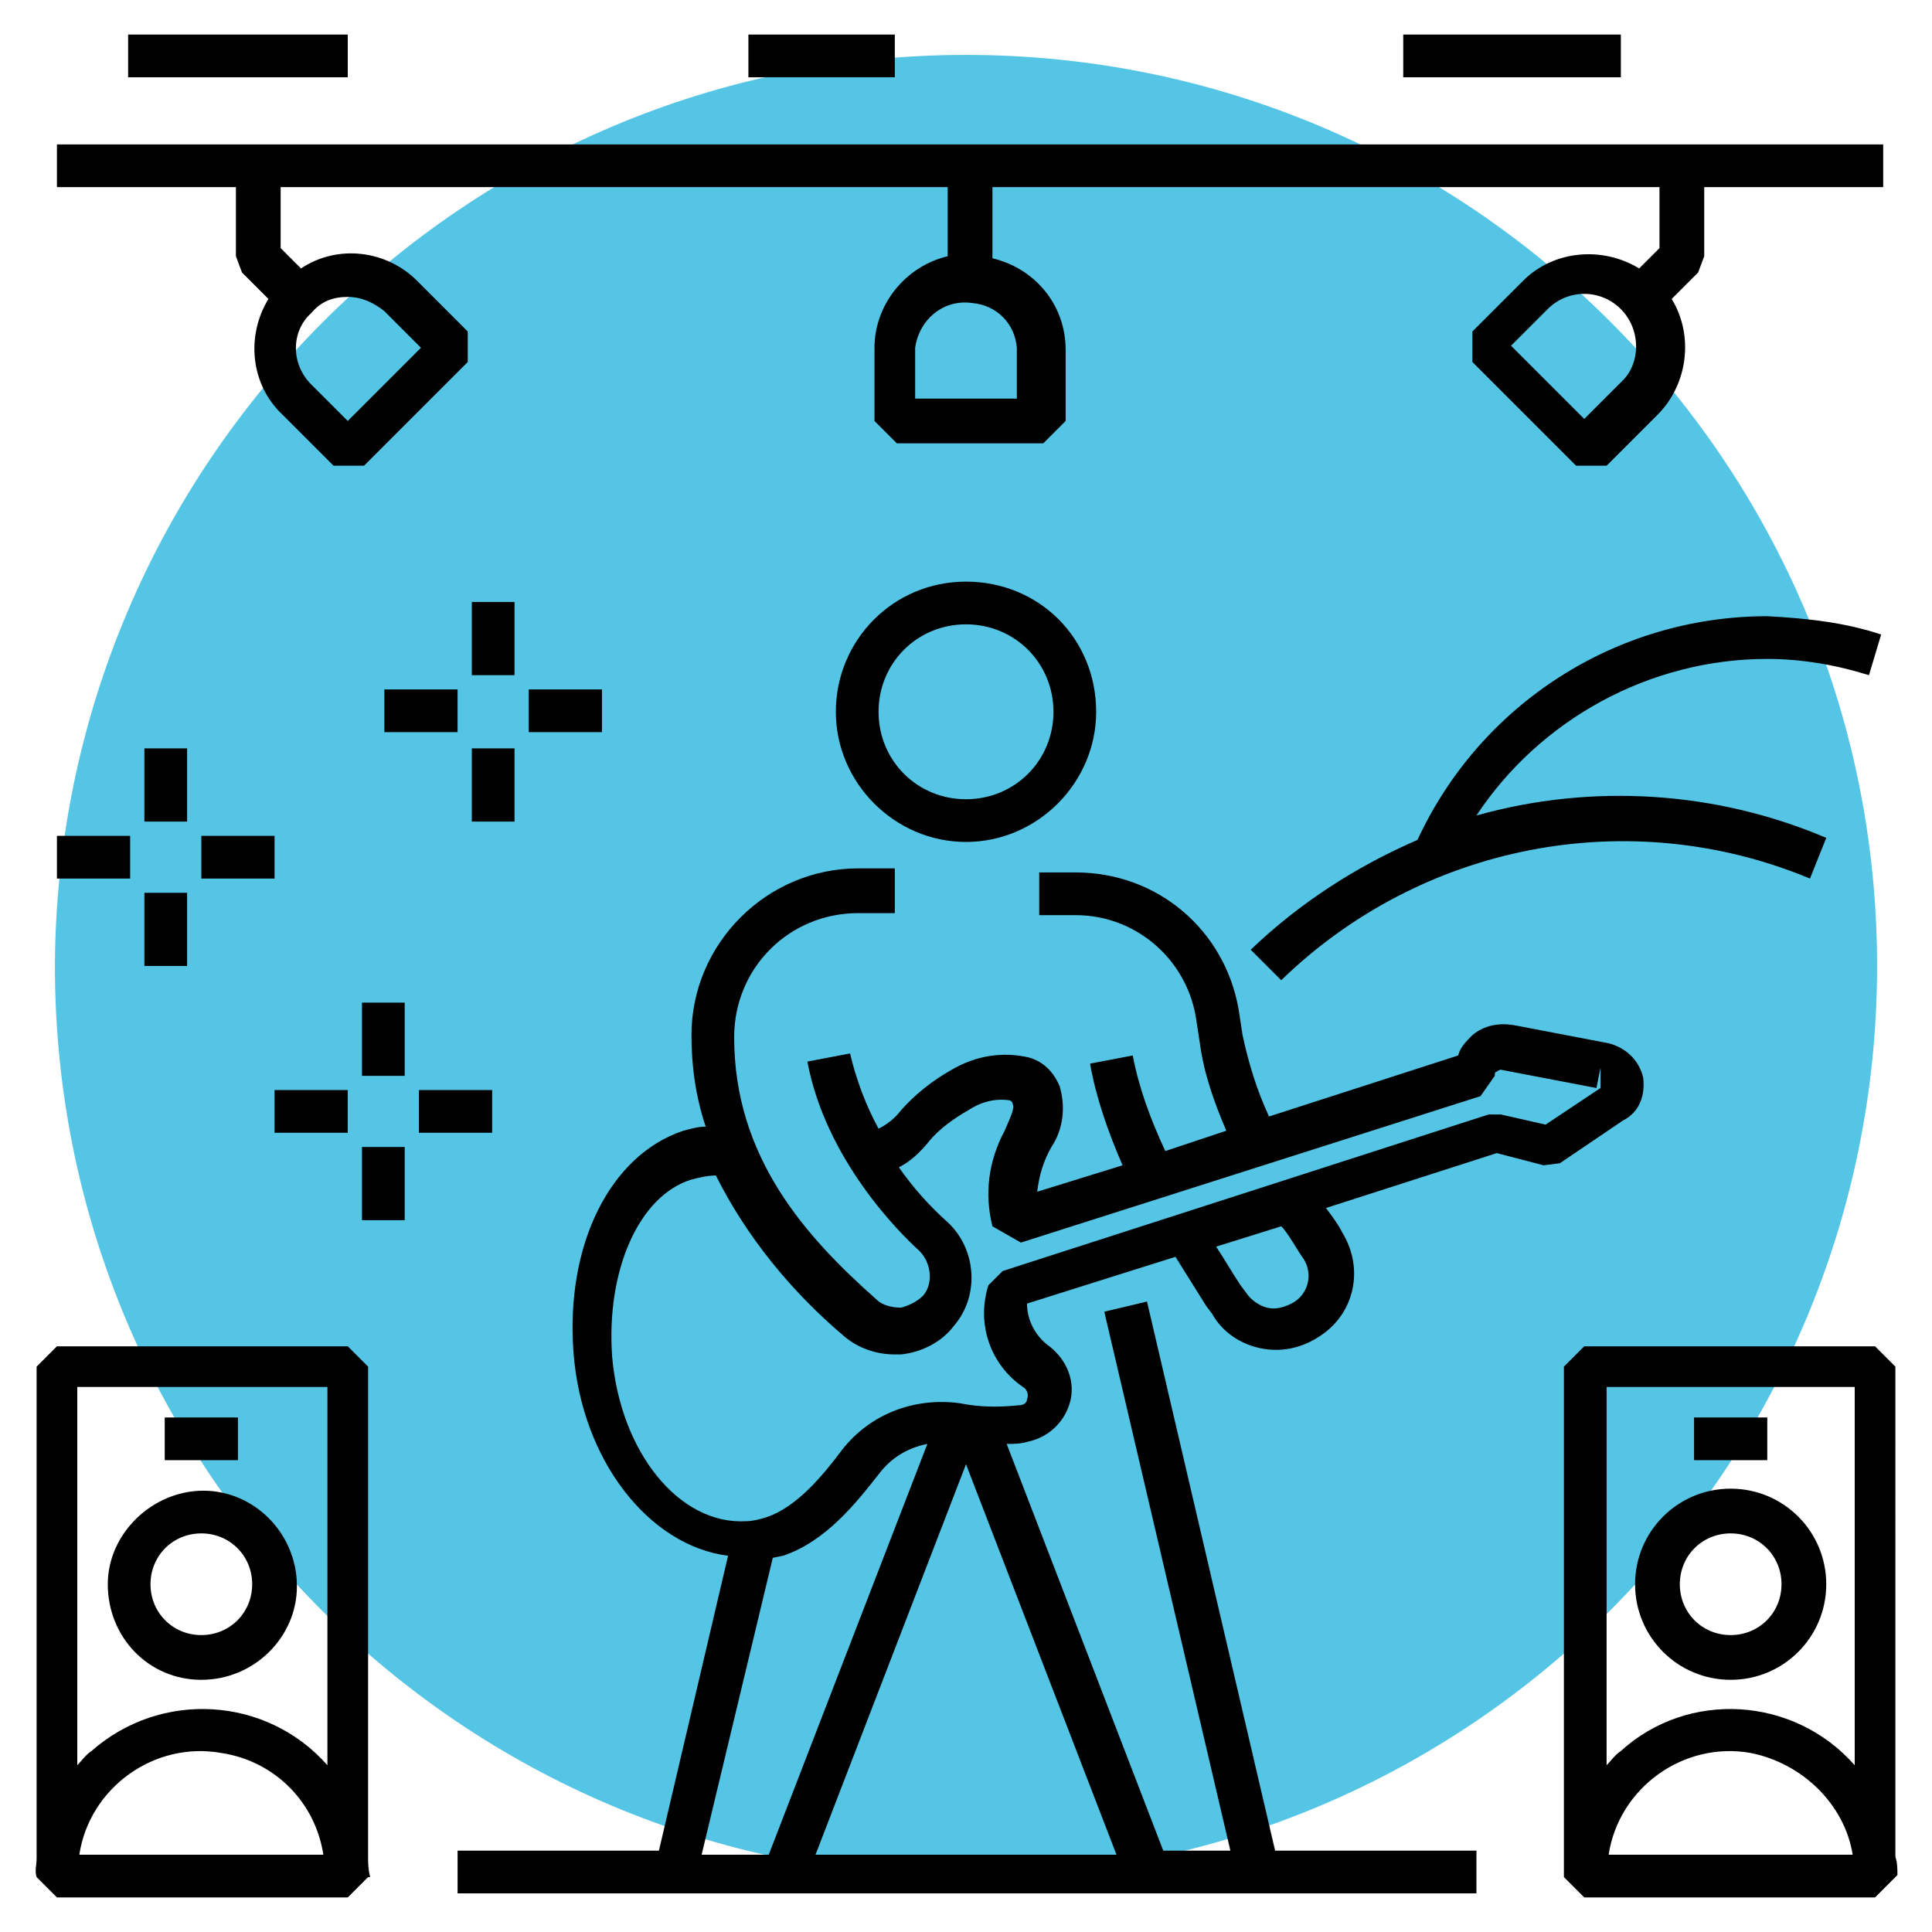 <?xml version="1.0" encoding="utf-8"?>
<!-- Generator: Adobe Illustrator 25.4.1, SVG Export Plug-In . SVG Version: 6.00 Build 0)  -->
<svg version="1.1" id="Capa_1" xmlns="http://www.w3.org/2000/svg" xmlns:xlink="http://www.w3.org/1999/xlink" x="0px" y="0px"
	 viewBox="0 0 95 95" style="enable-background:new 0 0 95 95;" xml:space="preserve">
<style type="text/css">
	.st0{fill:#55C5E5;}
</style>
<path class="st0" d="M47.5,2.7L47.5,2.7c24.7,0,44.8,20,44.8,44.8l0,0c0,24.7-20,44.8-44.8,44.8l0,0c-24.7,0-44.8-20-44.8-44.8l0,0
	C2.8,22.8,22.8,2.7,47.5,2.7z"/>
<path d="M9.9,82.6c2.6,0,4.7-2.1,4.7-4.6c0-2.6-2.1-4.7-4.6-4.7s-4.7,2.1-4.7,4.6c0,0,0,0,0,0C5.3,80.5,7.3,82.6,9.9,82.6z
	 M9.9,75.4c1.4,0,2.5,1.1,2.5,2.5c0,1.4-1.1,2.5-2.5,2.5s-2.5-1.1-2.5-2.5c0,0,0,0,0,0C7.4,76.5,8.5,75.4,9.9,75.4z M18.1,91.3V67.2
	l-1-1H2.8l-1,1v24.2c0,0.3-0.1,0.6,0,0.9h0l1,1h14.3l1-1h0.1C18.1,91.9,18.1,91.6,18.1,91.3z M3.8,68.2h12.3v18.6
	c-3-3.4-8.2-3.7-11.6-0.7c-0.3,0.2-0.5,0.5-0.7,0.7L3.8,68.2z M15.9,91.2h-12c0.5-3.3,3.7-5.6,7-5C13.5,86.6,15.5,88.6,15.9,91.2z
	 M8.1,69.7h3.6v2.1H8.1V69.7z M85.1,82.6c2.6,0,4.7-2.1,4.7-4.7s-2.1-4.7-4.7-4.7s-4.7,2.1-4.7,4.7S82.5,82.6,85.1,82.6L85.1,82.6z
	 M85.1,75.4c1.4,0,2.5,1.1,2.5,2.5s-1.1,2.5-2.5,2.5c-1.4,0-2.5-1.1-2.5-2.5v0C82.6,76.5,83.7,75.4,85.1,75.4
	C85.1,75.4,85.1,75.4,85.1,75.4z M93.3,92.2c0-0.3,0-0.6-0.1-0.9V67.2l-1-1H77.9l-1,1v24.2c0,0.3,0,0.6,0,0.9l0,0l1,1h14.3
	L93.3,92.2L93.3,92.2L93.3,92.2z M78.9,68.2h12.3v18.6c-3-3.4-8.2-3.7-11.5-0.7c-0.3,0.2-0.5,0.5-0.7,0.7V68.2z M91.1,91.2h-12
	c0.5-3.3,3.7-5.6,7-5C88.6,86.7,90.7,88.7,91.1,91.2z M83.3,69.7h3.6v2.1h-3.6V69.7z M47.5,28.6c-3.6,0-6.4,2.9-6.4,6.4
	s2.9,6.4,6.4,6.4s6.4-2.9,6.4-6.4c0,0,0,0,0,0C53.9,31.4,51.1,28.6,47.5,28.6z M47.5,39.3c-2.4,0-4.3-1.9-4.3-4.3s1.9-4.3,4.3-4.3
	c2.4,0,4.3,1.9,4.3,4.3c0,0,0,0,0,0C51.8,37.4,49.9,39.3,47.5,39.3z M80.8,53c-0.2-0.9-0.9-1.5-1.7-1.7l-4.7-0.9
	c-0.7-0.1-1.4,0-2,0.5c-0.3,0.3-0.6,0.6-0.7,1l-9.3,3c-0.6-1.3-1-2.6-1.3-4l-0.2-1.3c-0.7-3.9-4-6.7-8-6.7h-1.8V45h1.8
	c2.9,0,5.4,2.1,5.9,5l0.2,1.3c0.2,1.5,0.7,2.9,1.3,4.3l-3,1c-0.7-1.5-1.3-3.1-1.6-4.7l-2.1,0.4c0.3,1.7,0.9,3.4,1.6,5L51,58.6
	c0.1-0.8,0.3-1.5,0.7-2.2c0.6-0.9,0.7-2,0.4-3c-0.3-0.7-0.8-1.2-1.5-1.4c-1.3-0.3-2.6-0.1-3.8,0.6c-0.9,0.5-1.8,1.2-2.5,2
	c-0.3,0.4-0.7,0.7-1.1,0.9c-0.6-1.1-1.1-2.4-1.4-3.7l-2.1,0.4c0.9,4.8,4.5,8.4,5.5,9.3c0.6,0.6,0.7,1.6,0.2,2.2
	c-0.3,0.3-0.7,0.5-1.1,0.6c-0.4,0-0.9-0.1-1.2-0.4c-3.5-3.1-7-7-7-12.9c0-3.4,2.7-6.1,6.1-6.1h1.8v-2.2h-1.8c-4.5,0-8.2,3.7-8.2,8.2
	c0,1.5,0.2,3,0.7,4.5c-0.4,0-0.7,0.1-1.1,0.2c-3.6,1.2-5.8,5.6-5.4,10.9s3.7,9.5,7.6,10l-3.4,14.5h-9.9v2.1h50.1v-2.1h-9.9l-6.3-27
	l-2.1,0.5l6.2,26.5h-3.3l-7.7-20c0.3,0,0.7,0,1-0.1c1-0.2,1.8-0.9,2.1-1.9c0.3-1-0.1-2.1-1-2.8c-0.7-0.5-1.1-1.3-1.1-2.1l7.3-2.3
	c0.5,0.8,1,1.6,1.5,2.4l0.3,0.4c0.5,0.9,1.4,1.5,2.4,1.7c1,0.2,2,0,2.9-0.6c1.7-1.1,2.2-3.3,1.1-5.1c-0.2-0.4-0.5-0.8-0.8-1.2
	l8.4-2.7l2.3,0.6l0.8-0.1l3.1-2.1C80.6,54.7,80.9,53.9,80.8,53z M38,76.6l0.5-0.1c2.1-0.7,3.6-2.6,4.7-4c0.6-0.8,1.4-1.3,2.4-1.5
	l-7.8,20.2h-3.3L38,76.6z M40.1,91.2L47.5,72l7.4,19.2L40.1,91.2z M63.1,60.4c0.4,0.5,0.7,1.1,1,1.5c0.5,0.8,0.2,1.8-0.6,2.2
	c-0.4,0.2-0.8,0.3-1.2,0.2c-0.4-0.1-0.8-0.4-1-0.7L61,63.2c-0.4-0.6-0.8-1.3-1.2-1.9l3.2-1L63.1,60.4z M78.7,53.5l-2.7,1.8l-2.2-0.5
	h-0.6l-23.9,7.7l-0.7,0.7c-0.6,1.9,0.1,3.9,1.7,5c0.2,0.1,0.3,0.4,0.2,0.6c0,0.2-0.2,0.3-0.4,0.3c-1,0.1-1.9,0.1-2.9-0.1
	c-2.2-0.3-4.4,0.5-5.8,2.3c-0.9,1.2-2.2,2.8-3.7,3.3c-0.3,0.1-0.7,0.2-1,0.2c-3.3,0.2-6.2-3.4-6.6-8.1c-0.3-4.2,1.3-7.9,3.9-8.7
	c0.4-0.1,0.8-0.2,1.2-0.2c1.5,3,3.7,5.7,6.3,7.9c0.7,0.6,1.6,0.9,2.5,0.9h0.3c1-0.1,2-0.6,2.6-1.4c1.3-1.5,1.1-3.8-0.3-5.1
	c-0.9-0.8-1.7-1.7-2.4-2.7c0.6-0.3,1.1-0.8,1.5-1.3c0.5-0.6,1.2-1.1,1.9-1.5c0.6-0.4,1.3-0.6,2-0.5c0.1,0,0.2,0.1,0.2,0.2
	c0.1,0.2-0.1,0.6-0.4,1.3c-0.8,1.5-1,3.1-0.6,4.7l1.4,0.8l22.6-7.2l0.7-1c0-0.1,0-0.2,0.1-0.2c0.1-0.1,0.2-0.1,0.2-0.1l4.7,0.9
	l0.2-1L78.7,53.5z M17.8,49.3h2.1v3.6h-2.1V49.3z M17.8,56.4h2.1V60h-2.1V56.4z M20.6,53.6h3.6v2.1h-3.6V53.6z M13.5,53.6h3.6v2.1
	h-3.6V53.6z M23.2,29.6h2.1v3.6h-2.1V29.6z M23.2,36.8h2.1v3.6h-2.1V36.8z M26,33.9h3.6V36H26V33.9z M18.9,33.9h3.6V36h-3.6V33.9z
	 M7.1,36.8h2.1v3.6H7.1V36.8z M7.1,43.9h2.1v3.6H7.1V43.9z M9.9,41.1h3.6v2.1H9.9V41.1z M2.8,41.1h3.6v2.1H2.8V41.1z M11.6,12.6
	l0.3,0.8l1.3,1.3c-1.1,1.8-0.9,4.2,0.7,5.7l2.5,2.5h1.5l5.1-5.1v-1.5l-2.5-2.5c-1.5-1.5-3.9-1.8-5.7-0.6l-1-1v-3h32.8v3.4
	c-2.1,0.5-3.6,2.4-3.6,4.5v3.6l1.1,1.1h7.2l1.1-1.1v-3.5c0-2.2-1.5-4-3.6-4.5V9.2h32.8v3l-1,1c-1.8-1.1-4.2-0.9-5.7,0.6l-2.5,2.5
	v1.5l5.1,5.1h1.5l2.5-2.5c1.5-1.5,1.8-3.9,0.7-5.7l1.3-1.3l0.3-0.8V9.2h8.8V7.1H2.8v2.1h8.8V12.6z M17.1,14.6c0.7,0,1.3,0.3,1.8,0.7
	l1.8,1.8l-3.6,3.6l-1.8-1.8c-1-1-1-2.6,0-3.5C15.8,14.8,16.4,14.6,17.1,14.6L17.1,14.6z M50,17.1v2.5h-5v-2.5
	c0.2-1.4,1.4-2.4,2.8-2.2C49,15,49.9,15.9,50,17.1z M79.7,18.8l-1.8,1.8l-3.6-3.6l1.8-1.8c1-1,2.6-1,3.6,0S80.7,17.9,79.7,18.8
	C79.7,18.8,79.7,18.8,79.7,18.8z M86.9,32.4c1.7,0,3.4,0.3,5,0.8l0.6-2c-1.8-0.6-3.7-0.8-5.6-0.9c-7.4,0-14.1,4.3-17.2,11
	c-3,1.3-5.8,3.1-8.2,5.4l1.5,1.5c6.9-6.7,17.1-8.7,26-5l0.8-2c-5.4-2.3-11.5-2.7-17.2-1.1C75.7,35.4,81.1,32.4,86.9,32.4z M6.3,1.7
	h10.8v2.1H6.3V1.7z M36.8,1.7h7.2v2.1h-7.2V1.7z M69,1.7h10.7v2.1H69V1.7z"/>
</svg>
